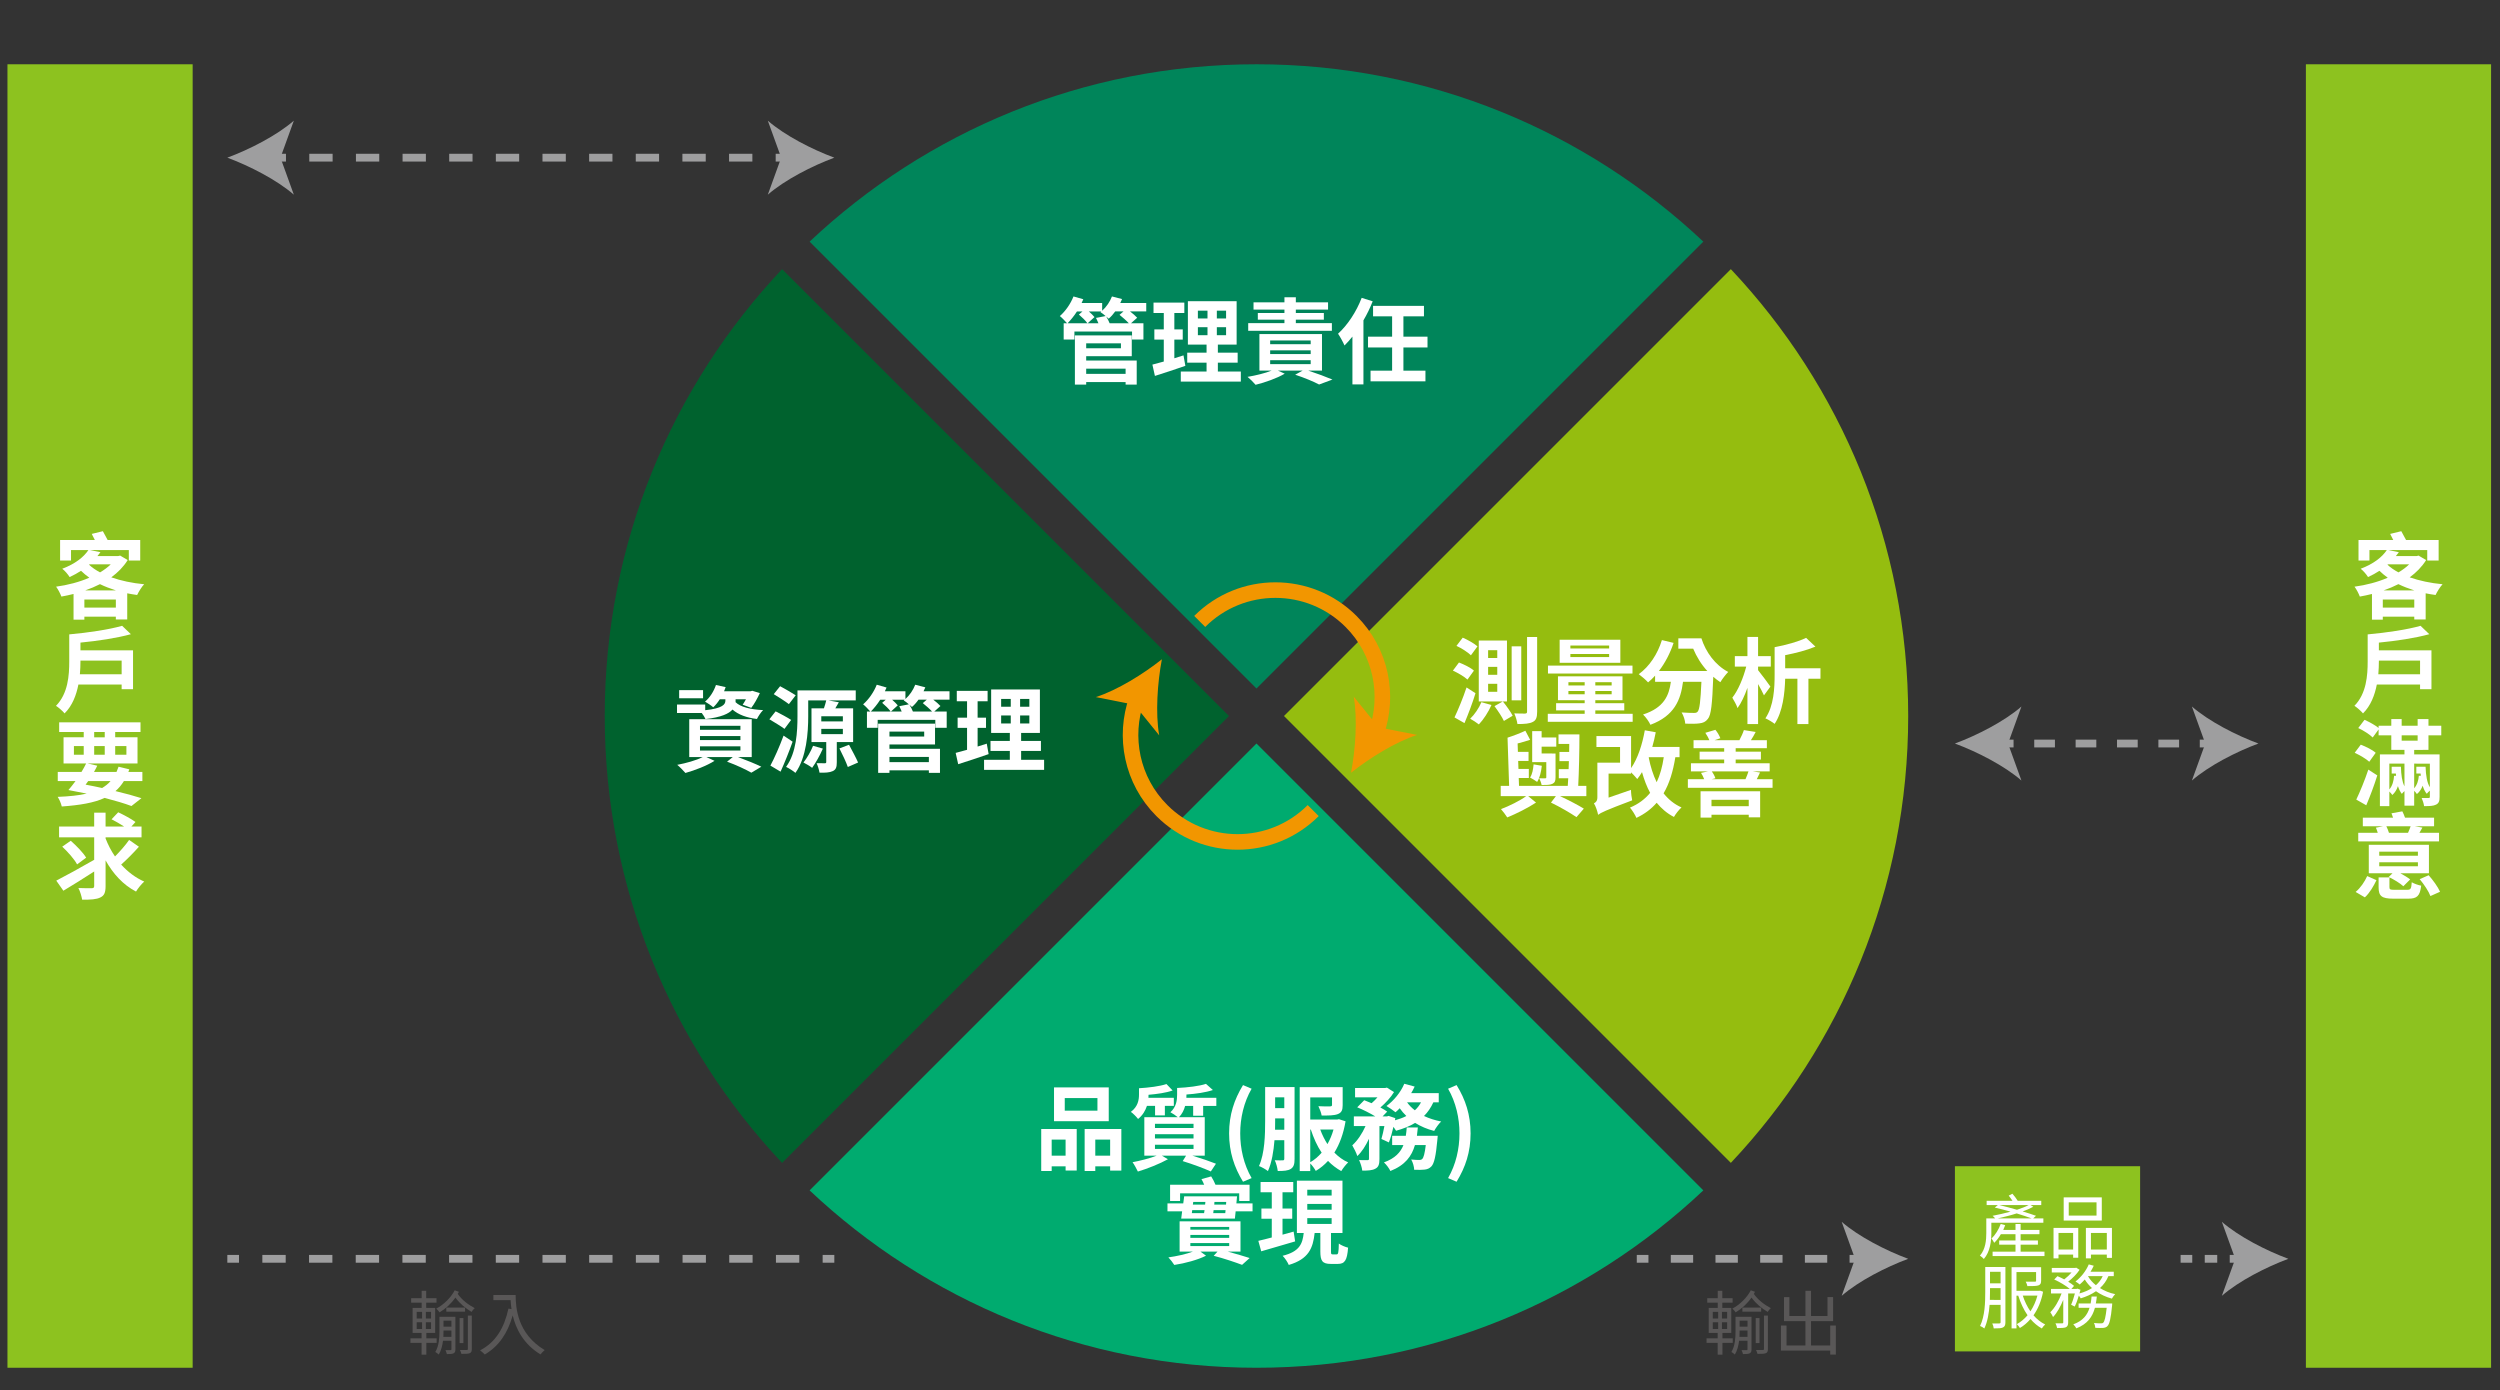 <?xml version="1.0" encoding="utf-8"?>
<!-- Generator: Adobe Illustrator 15.0.0, SVG Export Plug-In . SVG Version: 6.00 Build 0)  -->
<!DOCTYPE svg PUBLIC "-//W3C//DTD SVG 1.1//EN" "http://www.w3.org/Graphics/SVG/1.1/DTD/svg11.dtd">
<svg version="1.1" id="圖層_1" xmlns="http://www.w3.org/2000/svg" xmlns:xlink="http://www.w3.org/1999/xlink" x="0px" y="0px"
	 width="1004.5px" height="558.5px" viewBox="0 0 1004.5 558.5" enable-background="new 0 0 1004.5 558.5" xml:space="preserve">
<rect x="0" y="0" width="1004.5" height="558.5" fill="#333333" stroke="none"/>
<g>
	<g>
		<path fill="#00855A" d="M504.847,276.638L684.396,97.09c-46.881-44.178-110.047-71.264-179.547-71.264
			c-69.5,0-132.669,27.086-179.549,71.264L504.847,276.638z"/>
		<path fill="#95BD0F" d="M695.451,108.145L515.903,287.692l179.548,179.55c44.178-46.882,71.264-110.049,71.264-179.55
			C766.715,218.192,739.629,155.025,695.451,108.145z"/>
		<path fill="#00622E" d="M493.792,287.693L314.244,108.146c-44.179,46.88-71.263,110.046-71.263,179.547
			c0,69.5,27.084,132.669,71.263,179.549L493.792,287.693z"/>
		<path fill="#00AB6F" d="M504.847,298.749L325.299,478.297c46.881,44.18,110.047,71.266,179.548,71.266
			s132.668-27.086,179.547-71.266L504.847,298.749z"/>
		<g>
			<g>
				<path fill="#595757" d="M171.307,539.568v4.729h-1.913v-4.729h-4.474v-1.83h4.474v-2.166h-3.602v-10.047h3.63v-2.107h-4.221
					v-1.803h4.221v-2.98h1.829v2.98h4.136v1.803h-4.136v2.109h3.601v10.047h-3.546v2.166h4.137v1.83h-4.137V539.568z
					 M167.425,529.777h2.166v-2.674h-2.166V529.777z M167.425,533.998h2.166v-2.701h-2.166V533.998z M173.193,527.103h-2.083v2.674
					h2.083V527.103z M173.193,531.297h-2.083v2.701h2.083V531.297z M182.984,542.156c0,0.844-0.169,1.322-0.732,1.604
					c-0.563,0.281-1.407,0.311-2.701,0.311c-0.084-0.451-0.338-1.125-0.563-1.578c0.957,0.029,1.801,0,2.054,0
					c0.253,0,0.338-0.082,0.338-0.336v-3.463h-3.377c-0.253,1.941-0.731,3.969-1.717,5.572c-0.31-0.311-0.984-0.871-1.379-1.041
					c1.492-2.447,1.66-5.713,1.66-8.217v-5.908h6.416L182.984,542.156L182.984,542.156z M184.392,519.056
					c-0.141,0.279-0.31,0.563-0.479,0.844c1.857,2.559,4.165,4.277,6.837,5.711c-0.479,0.395-0.985,0.986-1.267,1.52
					c-2.532-1.52-4.671-3.291-6.5-5.768c-1.688,2.42-3.939,4.502-6.359,5.938c-0.31-0.479-0.873-1.098-1.351-1.492
					c3.01-1.576,5.881-4.389,7.428-7.371L184.392,519.056z M181.381,537.148v-2.533h-3.18v0.396c0,0.645-0.028,1.406-0.056,2.137
					H181.381z M178.201,530.648v2.42h3.18v-2.42H178.201z M186.868,527.017h-7.541v-1.631h7.541V527.017z M186.192,539.652h-1.519
					v-10.047h1.519V539.652z M187.994,528.621h1.576v13.396c0,0.928-0.169,1.406-0.816,1.688c-0.676,0.279-1.717,0.279-3.376,0.279
					c-0.084-0.449-0.337-1.098-0.563-1.545c1.294,0.027,2.392,0.027,2.729,0c0.338-0.027,0.45-0.115,0.45-0.451L187.994,528.621
					L187.994,528.621z"/>
				<path fill="#595757" d="M207.187,520.322c0,4.98,0.647,15.588,11.677,22.145c-0.479,0.338-1.323,1.238-1.688,1.742
					c-6.922-4.191-9.904-10.354-11.17-15.672c-2.083,7.287-5.627,12.408-11.227,15.701c-0.394-0.422-1.323-1.295-1.885-1.66
					c6.218-3.236,9.679-8.891,11.395-16.77l1.237,0.195c-0.197-1.293-0.31-2.531-0.365-3.6h-6.922v-2.082H207.187L207.187,520.322z"
					/>
			</g>
		</g>
		<g>
			<g>
				<path fill="#595757" d="M692.078,539.568v4.729h-1.914v-4.729h-4.473v-1.83h4.473v-2.166h-3.6v-10.047h3.631v-2.107h-4.221
					v-1.803h4.221v-2.98h1.83v2.98h4.135v1.803h-4.135v2.109h3.6v10.047h-3.545v2.166h4.137v1.83h-4.139V539.568z M688.195,529.777
					h2.166v-2.674h-2.166V529.777z M688.195,533.998h2.166v-2.701h-2.166V533.998z M693.963,527.103h-2.082v2.674h2.082V527.103z
					 M693.963,531.297h-2.082v2.701h2.082V531.297z M703.756,542.156c0,0.844-0.17,1.322-0.734,1.604
					c-0.563,0.283-1.406,0.311-2.701,0.311c-0.082-0.451-0.338-1.125-0.563-1.578c0.957,0.029,1.801,0,2.055,0
					s0.338-0.082,0.338-0.336v-3.463h-3.375c-0.254,1.941-0.734,3.969-1.717,5.572c-0.309-0.311-0.986-0.871-1.379-1.041
					c1.49-2.447,1.66-5.713,1.66-8.217v-5.908h6.416V542.156L703.756,542.156z M705.162,519.056
					c-0.141,0.279-0.311,0.563-0.479,0.844c1.857,2.559,4.164,4.277,6.838,5.711c-0.479,0.395-0.986,0.986-1.266,1.52
					c-2.533-1.52-4.672-3.291-6.5-5.768c-1.688,2.42-3.938,4.502-6.359,5.938c-0.309-0.479-0.871-1.098-1.352-1.492
					c3.012-1.576,5.881-4.389,7.428-7.371L705.162,519.056z M702.15,537.148v-2.533h-3.178v0.396c0,0.645-0.027,1.406-0.055,2.137
					H702.15z M698.973,530.648v2.42h3.178v-2.42H698.973z M707.639,527.017h-7.541v-1.631h7.541V527.017z M706.963,539.652h-1.518
					v-10.047h1.518V539.652z M708.764,528.621h1.576v13.396c0,0.928-0.168,1.406-0.814,1.688c-0.676,0.279-1.717,0.279-3.377,0.279
					c-0.084-0.449-0.338-1.098-0.563-1.545c1.293,0.027,2.391,0.027,2.729,0s0.449-0.115,0.449-0.451V528.621L708.764,528.621z"/>
				<path fill="#595757" d="M737.635,532.59v11.678h-2.25v-1.604h-19.809v-10.076h2.252v8.02h7.598v-9.789h-8.611v-9.625h2.166v7.57
					h6.443v-10.129h2.25v10.129h6.611v-7.598h2.252v9.652h-8.863v9.789h7.709v-8.02h2.252V532.59z"/>
			</g>
		</g>
		<g>
			<g>
				<path fill="#FFFFFF" d="M589.63,273.058c-1.238-1.163-3.791-2.664-5.854-3.603l2.439-3.264c2.064,0.787,4.729,2.102,6.004,3.264
					L589.63,273.058z M592.858,278.537c-1.238,4.018-2.889,8.33-4.428,12.008l-4.016-2.288c1.388-2.891,3.376-7.655,4.84-12.046
					L592.858,278.537z M591.019,263.302c-1.199-1.198-3.752-2.851-5.814-3.789l2.514-3.303c2.026,0.863,4.654,2.362,5.93,3.49
					L591.019,263.302z M599.275,283.265c-1.238,2.852-3.265,5.929-5.066,7.805c-0.825-0.675-2.514-1.764-3.489-2.288
					c1.764-1.689,3.489-4.203,4.505-6.643L599.275,283.265z M605.503,281.841h-11.332v-24.467h11.332V281.841z M601.601,261.238
					h-3.677v3.152h3.677V261.238z M601.601,267.955h-3.677v3.189h3.677V267.955z M601.601,274.748h-3.677v3.227h3.677V274.748z
					 M603.853,281.841c1.388,1.727,3.151,4.165,3.939,5.741l-3.527,2.101c-0.713-1.577-2.401-4.089-3.789-5.967L603.853,281.841z
					 M611.245,281.389h-3.863v-21.688h3.863V281.389z M617.625,255.949v29.98c0,2.289-0.411,3.489-1.727,4.128
					c-1.313,0.713-3.265,0.862-6.191,0.862c-0.148-1.162-0.713-3.04-1.276-4.278c1.915,0.075,3.716,0.075,4.315,0.075
					c0.638-0.037,0.827-0.226,0.827-0.788v-29.98L617.625,255.949L617.625,255.949z"/>
				<path fill="#FFFFFF" d="M656.008,286.794v3.228h-34.109v-3.228h14.822v-1.352h-11.483v-2.888h11.483v-1.201H625.99v-9.606
					h25.928v9.606h-10.92v1.201h11.633v2.888h-11.633v1.352H656.008z M655.934,270.619h-33.958v-3.188h33.958V270.619z
					 M651.055,266.305h-24.39v-9.268h24.39V266.305z M630.192,275.424h6.53v-1.314h-6.53V275.424z M636.721,278.95v-1.313h-6.531
					v1.313H636.721z M646.553,259.363H630.98v1.199h15.573V259.363z M646.553,262.776H630.98v1.238h15.573V262.776z
					 M647.564,274.109H641v1.314h6.564V274.109z M647.564,277.637H641v1.313h6.564V277.637z"/>
				<path fill="#FFFFFF" d="M683.623,256.473c1.727,5.479,5.553,10.807,10.768,13.509c-0.898,0.937-2.438,2.851-3.15,4.127
					c-0.975-0.637-1.951-1.389-2.852-2.178c-0.412,11.07-0.863,15.387-2.176,16.924c-0.938,1.238-1.951,1.614-3.414,1.802
					c-1.277,0.188-3.453,0.188-5.668,0.114c-0.074-1.353-0.674-3.228-1.463-4.504c2.066,0.148,4.018,0.187,4.953,0.187
					c0.676,0,1.127-0.074,1.502-0.525c0.752-0.825,1.162-4.165,1.502-11.97h-7.393c-0.938,7.205-3.377,13.621-13.096,17.261
					c-0.564-1.276-1.877-3.114-2.965-4.127c8.48-2.739,10.432-7.692,11.182-13.134h-6.34v-2.477c-0.9,1.014-1.84,1.875-2.814,2.702
					c-0.789-0.9-2.703-2.554-3.754-3.304c4.24-3.04,7.58-8.066,9.305-13.696l4.691,1.124c-1.387,4.203-3.453,8.105-5.893,11.295
					h19.439c-2.439-2.664-4.354-5.815-5.666-8.968h-5.967v-4.165L683.623,256.473L683.623,256.473z"/>
				<path fill="#FFFFFF" d="M708.762,279.4c-0.525-1.163-1.424-2.889-2.363-4.542v16.062h-4.279v-14.56
					c-1.123,3.189-2.477,6.117-3.977,8.143c-0.412-1.276-1.426-3.04-2.102-4.163c2.361-2.965,4.465-8.068,5.59-12.497h-4.576v-4.202
					h5.064v-7.731h4.277v7.731h5.104v4.202h-5.104v1.427c1.389,1.688,4.279,5.628,4.955,6.603L708.762,279.4z M731.463,272.721
					h-4.838v18.199h-4.428v-18.199h-4.916c-0.15,5.704-0.938,13.245-4.24,18.125c-0.826-0.676-2.664-1.801-3.715-2.214
					c3.414-4.991,3.715-12.231,3.715-17.523v-11.07c4.615-0.862,9.607-2.252,12.646-3.752l3.752,3.528
					c-3.527,1.463-7.955,2.626-12.158,3.414v5.293h14.184L731.463,272.721L731.463,272.721z"/>
				<path fill="#FFFFFF" d="M637.398,319.886h-10.582c3.529,1.649,7.28,3.601,9.569,5.027l-2.965,3.416
					c-2.4-1.651-6.529-4.053-10.243-5.854l1.988-2.59h-11.145l3.15,2.59c-3.228,2.139-7.88,4.465-11.556,5.967
					c-0.603-0.938-1.688-2.4-2.516-3.34c3.304-1.238,7.617-3.377,10.132-5.215h-10.244v-4.129h3.379l-0.639-19.361
					c2.364-0.751,5.254-1.877,7.167-2.779l1.914,3.64c-1.577,0.563-3.34,1.014-5.029,1.465l0.114,3.377h4.277v3.638h-4.165
					l0.113,3.229h4.166v3.639h-4.055l0.114,3.151h19.588c0.075-0.976,0.113-1.951,0.187-3.039h-3.789v-3.677h3.94
					c0.037-1.051,0.075-2.139,0.112-3.228h-3.79v-3.677h3.901c0-1.09,0-2.14,0.039-3.228h-4.316v-3.827h8.406
					c0,6.68-0.186,15.047-0.488,20.675h3.266v4.129L637.398,319.886L637.398,319.886z M619.5,307.69
					c-0.263,2.477-0.863,4.916-1.877,6.493c-0.601-0.487-2.063-1.352-2.85-1.765c0.936-1.387,1.237-3.303,1.424-5.292L619.5,307.69z
					 M621.3,306.227h-5.667v-12.459h3.79v2.553h5.892v3.677h-5.892v2.739h4.166v0.037h1.426v9.531c0,1.539-0.301,2.178-1.313,2.664
					c-0.976,0.45-2.439,0.45-4.279,0.45c-0.149-0.863-0.601-1.951-0.976-2.738c0.976,0.074,2.064,0.074,2.401,0.037
					c0.34,0,0.45-0.077,0.45-0.413L621.3,306.227L621.3,306.227z"/>
				<path fill="#FFFFFF" d="M673.154,304.238c-0.936,5.78-2.4,10.582-4.727,14.521c1.914,2.402,4.277,4.391,7.205,5.667
					c-1.014,0.9-2.402,2.664-3.039,3.827c-2.777-1.426-5.029-3.377-6.943-5.703c-2.139,2.476-4.805,4.502-8.143,6.077
					c-0.412-1.051-1.725-3.152-2.59-4.128c3.414-1.425,6.041-3.413,8.105-5.929c-1.352-2.477-2.402-5.291-3.266-8.329
					c-0.6,1.014-1.236,1.951-1.912,2.776c-0.488-0.602-1.576-1.802-2.479-2.701v0.525h-9.043v9.644l9.008-3.114
					c0,1.352,0.262,3.229,0.486,4.204c-10.844,4.089-12.57,4.953-13.697,5.814c-0.225-1.238-0.975-3.527-1.686-4.614
					c0.75-0.339,1.387-0.975,1.387-2.401v-13.923h9.117v-6.302h-9.492v-4.392h13.92v12.871c2.664-3.79,4.504-9.456,5.518-15.197
					l4.391,0.79c-0.375,1.988-0.826,3.978-1.387,5.891h10.955v4.127L673.154,304.238L673.154,304.238z M662.461,304.427
					c0.713,3.602,1.764,6.941,3.189,9.868c1.352-2.851,2.289-6.192,2.852-10.057h-5.967L662.461,304.427z"/>
				<path fill="#FFFFFF" d="M712.215,313.094v3.453h-34.033v-3.453h6.566c-0.301-0.825-0.787-1.801-1.277-2.551l2.852-0.602h-6.904
					v-3.266h13.359v-1.501h-9.869v-3.151h9.869v-1.388h-12.307v-3.228h6.34c-0.375-0.976-1.014-2.064-1.613-2.964l4.053-1.2
					c0.828,0.976,1.613,2.362,1.99,3.375l-2.291,0.789h9.945c0.676-1.276,1.426-2.851,1.803-4.054l4.729,0.751
					c-0.602,1.238-1.275,2.327-1.914,3.303h6.416v3.228h-12.533v1.388h10.133v3.151h-10.133v1.501h13.66v3.266h-6.904l3.039,0.45
					c-0.486,1.012-0.898,1.913-1.313,2.7L712.215,313.094L712.215,313.094z M683.283,317.935h23.941v10.469h-4.576v-1.05h-14.973
					v1.163h-4.391L683.283,317.935L683.283,317.935z M687.674,321.351v2.588h14.973v-2.588H687.674z M687.787,309.942
					c0.639,0.863,1.201,1.951,1.463,2.778l-1.537,0.374h13.621c0.449-1.051,0.938-2.214,1.201-3.151L687.787,309.942
					L687.787,309.942z"/>
			</g>
		</g>
		<g>
			<g>
				<path fill="#FFFFFF" d="M418.361,453.621h14.26v16.697h-4.466v-1.688h-5.591v1.875h-4.203L418.361,453.621L418.361,453.621z
					 M422.564,457.898v6.453h5.591v-6.453H422.564z M445.492,450.506h-21.989v-13.584h21.989V450.506z M440.952,441.2h-13.133v5.065
					h13.133V441.2z M450.558,453.621v16.736h-4.503v-1.727h-5.968v1.875h-4.278v-16.885H450.558z M446.055,464.351v-6.453h-5.968
					v6.453H446.055z"/>
				<path fill="#FFFFFF" d="M460.836,444.35c-0.636,1.915-1.687,3.753-3.565,5.255c-0.563-0.789-2.101-2.326-2.889-2.852
					c2.852-2.138,3.267-4.805,3.267-6.979v-2.517c3.901-0.224,8.405-0.787,11.031-1.687l2.476,2.589
					c-2.625,0.938-6.229,1.427-9.681,1.727c0,0.375,0,0.788-0.037,1.2h10.206v3.265h-3.601v3.827h-3.94v-3.827L460.836,444.35
					L460.836,444.35z M479.411,448.291v-3.94h-3.227c-0.451,1.652-1.201,3.228-2.477,4.542h10.357v15.459h-4.954
					c3.528,1.053,7.091,2.291,9.456,3.229l-2.064,3.113c-2.664-1.199-7.129-2.889-11.294-4.164l1.351-2.178h-9.719l2.439,1.428
					c-3.227,1.801-8.293,3.826-12.083,4.953c-0.375-0.789-1.463-2.852-2.139-3.754c3.114-0.602,6.904-1.539,9.681-2.627h-4.953
					v-15.459h13.435c-0.788-0.674-2.213-1.613-2.964-1.988c2.4-2.138,2.702-4.878,2.702-7.019v-2.739
					c4.203-0.188,8.968-0.75,11.595-1.65l2.776,2.477c-2.852,0.976-6.867,1.538-10.619,1.801v0.188c0,0.374,0,0.749-0.038,1.125
					h12.045v3.264h-5.292v3.94H479.411L479.411,448.291z M479.561,451.556h-15.497v1.688h15.497V451.556z M479.561,455.722h-15.497
					v1.725h15.497V455.722z M479.561,459.963h-15.497v1.688h15.497V459.963z"/>
				<path fill="#FFFFFF" d="M493.854,455.385c0-7.467,2.065-13.622,5.591-19.4l3.453,1.463c-3.152,5.479-4.578,11.82-4.578,17.938
					c0,6.191,1.426,12.496,4.578,17.975l-3.453,1.463C495.918,469.006,493.854,462.926,493.854,455.385z"/>
				<path fill="#FFFFFF" d="M520.158,465.629c0,2.064-0.3,3.266-1.539,4.053c-1.162,0.713-2.777,0.826-5.218,0.826
					c-0.112-1.162-0.636-3.189-1.199-4.314c1.352,0.074,2.74,0.037,3.188,0.037c0.451,0,0.639-0.15,0.639-0.676v-7.43h-3.94
					c-0.338,4.391-1.089,9.006-2.627,12.42c-0.788-0.637-2.625-1.686-3.601-2.025c2.326-5.104,2.477-12.646,2.477-18.125v-13.623
					h11.82V465.629L520.158,465.629z M516.03,453.922v-4.541h-3.678v1.014c0,1.125,0,2.289-0.037,3.527H516.03z M512.352,440.899
					v4.353h3.678v-4.353H512.352z M540.646,450.543c-0.863,5.066-2.401,9.193-4.502,12.572c1.611,1.65,3.489,3.039,5.553,3.939
					c-0.901,0.826-2.14,2.4-2.776,3.49c-1.952-1.09-3.753-2.477-5.329-4.09c-1.426,1.576-3.077,2.928-4.916,4.016
					c-0.449-0.863-1.387-2.178-2.214-3.002v3.076h-4.24v-33.733h17.262v7.243c0,1.951-0.412,3.002-1.989,3.602
					c-1.463,0.564-3.602,0.564-6.454,0.564c-0.188-1.164-0.788-2.665-1.313-3.754c1.874,0.113,4.088,0.113,4.689,0.075
					c0.601-0.037,0.788-0.149,0.788-0.601v-3.003h-8.744v8.894h10.844l0.676-0.148L540.646,450.543z M526.461,466.98
					c1.688-0.939,3.19-2.252,4.578-3.828c-1.84-2.738-3.228-5.891-4.353-9.305h-0.226V466.98z M530.476,453.847
					c0.751,2.064,1.727,4.053,2.889,5.852c1.013-1.764,1.84-3.752,2.439-5.852H530.476z"/>
				<path fill="#FFFFFF" d="M575.916,442.925c-0.976,2.14-2.214,3.94-3.752,5.481c2.063,0.977,4.389,1.725,6.903,2.215
					c-0.976,0.898-2.214,2.662-2.815,3.789c-2.85-0.713-5.403-1.84-7.654-3.227c-2.214,1.35-4.805,2.361-7.654,3.15
					c-0.227-0.412-0.602-0.975-1.052-1.576c-0.525,2.328-1.163,4.576-1.84,6.268l-3.002-1.389c0.412-1.389,0.863-3.264,1.201-5.178
					h-1.989v13.209c0,2.025-0.301,3.227-1.613,3.9c-1.276,0.713-2.965,0.789-5.291,0.789c-0.114-1.238-0.713-3.041-1.275-4.24
					c1.386,0.037,2.887,0.037,3.375,0.037c0.45-0.037,0.602-0.113,0.602-0.564v-8.027c-1.314,2.777-2.889,5.289-4.689,6.941
					c-0.376-1.275-1.353-3.113-2.028-4.316c2.064-1.838,4.017-4.764,5.328-7.729h-4.691v-3.902h8.595
					c-2.102-1.275-4.917-2.702-7.244-3.64l2.815-2.852c0.9,0.337,1.951,0.751,2.964,1.201c0.826-0.714,1.652-1.538,2.364-2.364
					h-9.006v-3.753h12.12l0.676-0.149l2.851,1.803c-1.277,2.101-3.376,4.391-5.479,6.191c1.09,0.563,2.027,1.124,2.74,1.65
					l-1.84,1.912h1.802l0.602-0.186l2.702,0.9l-0.15,0.863c1.65-0.451,3.228-1.014,4.578-1.727
					c-0.977-0.938-1.877-1.989-2.665-3.114c-0.563,0.601-1.125,1.125-1.688,1.614c-0.863-0.714-2.59-1.915-3.64-2.517
					c2.927-2.101,5.704-5.479,7.167-8.932l4.166,1.127c-0.413,0.898-0.862,1.763-1.389,2.624h11.07v3.716h-2.174v-0.002H575.916z
					 M577.679,456.359c0,0-0.077,1.164-0.15,1.689c-0.6,6.492-1.275,9.381-2.361,10.582c-0.828,0.863-1.614,1.162-2.741,1.314
					c-0.937,0.111-2.477,0.148-4.201,0.074c-0.04-1.238-0.526-2.965-1.201-4.127c1.351,0.148,2.626,0.188,3.228,0.188
					c0.524,0,0.825-0.076,1.2-0.412c0.526-0.488,1.013-2.102,1.425-5.592h-4.352c-1.275,4.465-3.939,8.105-9.869,10.432
					c-0.487-1.051-1.65-2.623-2.59-3.451c4.505-1.65,6.68-4.053,7.842-6.98h-4.539v-3.715h5.479c0.188-1.09,0.3-2.176,0.374-3.338
					h4.466c-0.112,1.125-0.225,2.25-0.374,3.338L577.679,456.359L577.679,456.359z M565.372,442.925
					c0.825,1.163,1.876,2.252,3.114,3.19c1.014-0.898,1.839-1.988,2.477-3.19H565.372z"/>
				<path fill="#FFFFFF" d="M581.841,473.359c3.15-5.479,4.576-11.783,4.576-17.975c0-6.117-1.426-12.46-4.576-17.938l3.413-1.463
					c3.566,5.78,5.629,11.934,5.629,19.4c0,7.541-2.063,13.621-5.629,19.438L581.841,473.359z"/>
				<path fill="#FFFFFF" d="M503.274,483.525v3.189h-6.791l-0.3,2.926h-21.577l0.375-2.926h-5.892v-3.189h6.342l0.374-2.852h21.239
					l-0.263,2.852H503.274z M493.293,502.886c3.302,0.9,6.604,1.877,8.818,2.59l-3.042,2.74c-2.702-1.014-7.091-2.516-11.407-3.641
					l1.538-1.689h-6.866l2.251,1.652c-3.152,1.613-8.405,3.078-12.758,3.715c-0.525-0.863-1.577-2.213-2.364-3.039
					c3.303-0.451,7.167-1.314,9.869-2.328h-5.365v-12.158h24.466v12.158H493.293L493.293,502.886z M474.155,482.549h-4.015v-6.529
					h13.697c-0.302-0.789-0.713-1.576-1.09-2.252l3.903-1.088c0.637,1.014,1.313,2.252,1.726,3.338h13.695v6.531h-4.163v-3.078
					h-23.755L474.155,482.549L474.155,482.549z M478.283,494.07h15.61v-1.09h-15.61V494.07z M478.283,497.371h15.61v-1.162h-15.61
					V497.371z M478.283,500.674h15.61v-1.199h-15.61V500.674z M478.884,487.427h4.916l0.187-1.199h-4.953L478.884,487.427z
					 M479.447,482.924l-0.15,1.09h4.916l0.114-1.09H479.447z M492.318,487.427l0.112-1.199h-4.803l-0.15,1.199H492.318z
					 M492.693,482.924h-4.729l-0.075,1.09h4.729L492.693,482.924z"/>
				<path fill="#FFFFFF" d="M520.383,498.797c-4.729,1.387-9.757,2.852-13.623,3.979l-1.162-4.203
					c1.539-0.338,3.376-0.826,5.403-1.352v-7.541h-4.165v-4.092h4.165v-6.527h-4.504v-4.129h13.135v4.129h-4.316v6.527h3.902v4.092
					h-3.902v6.416c1.463-0.412,3.001-0.826,4.465-1.238L520.383,498.797z M537.043,504.013c0.638,0,0.827-0.602,0.901-4.354
					c0.862,0.676,2.588,1.389,3.715,1.652c-0.376,5.141-1.352,6.529-4.128,6.529h-2.814c-3.452,0-4.203-1.275-4.203-5.066v-7.354
					h-2.29c-0.675,6.115-2.399,10.471-10.395,12.834c-0.449-1.088-1.576-2.814-2.477-3.678c6.792-1.688,7.994-4.766,8.482-9.156
					h-2.741v-21.016h18.313v21.014h-4.615v7.355c0,1.088,0.074,1.238,0.713,1.238H537.043z M525.261,480.371h9.794v-2.326h-9.794
					V480.371z M525.261,486.076h9.794v-2.326h-9.794V486.076z M525.261,491.779h9.794v-2.326h-9.794V491.779z"/>
			</g>
		</g>
		<g>
			<path fill="#FFFFFF" d="M295.55,282.136c2.026,1.989,6.004,2.928,11.07,3.19c-0.901,0.863-1.952,2.477-2.477,3.565
				c-4.203-0.526-7.469-1.727-9.832-3.791c-1.426,1.65-4.542,3.113-10.845,3.827c-0.3-0.713-0.9-1.649-1.5-2.438h-9.945v-3.414
				h11.333v2.289c7.167-0.75,8.105-2.438,8.105-3.828v-0.562h-2.252c-0.788,1.238-1.689,2.363-2.627,3.226
				c-0.713-0.675-2.363-1.763-3.302-2.288c1.989-1.65,3.527-4.129,4.391-6.68l3.902,0.862c-0.188,0.565-0.413,1.127-0.638,1.652
				h10.658l0.675-0.188l3.04,0.938c-0.976,2.063-2.251,4.429-3.452,5.93l-3.453-1.276c0.413-0.602,0.9-1.388,1.315-2.176h-4.165
				v0.75V282.136L295.55,282.136z M296.563,304.2c3.452,1.276,7.129,2.777,9.344,3.866l-4.017,2.401
				c-2.137-1.238-6.041-3.078-9.755-4.428l2.289-1.841h-10.582l3.264,1.503c-3.077,1.951-7.918,3.827-11.707,4.878
				c-0.75-0.863-2.327-2.515-3.303-3.266c3.601-0.675,7.618-1.802,10.243-3.115h-5.404v-15.233h25.104v15.233L296.563,304.2
				L296.563,304.2z M282.491,280.56h-9.606v-3.265h9.606V280.56z M281.253,293.245h16.248v-1.613h-16.248V293.245z M281.253,297.371
				h16.248v-1.612h-16.248V297.371z M281.253,301.576h16.248v-1.688h-16.248V301.576z"/>
			<path fill="#FFFFFF" d="M315.209,292.869c-1.35-1.051-4.165-2.702-6.077-3.864l2.514-3.189c1.875,0.938,4.766,2.477,6.229,3.452
				L315.209,292.869z M318.474,298.01c-1.426,4.015-3.152,8.33-4.841,12.046l-4.09-2.44c1.577-2.927,3.677-7.654,5.292-12.046
				L318.474,298.01z M316.974,282.926c-1.315-1.052-4.128-2.815-6.08-4.016l2.552-3.188c1.914,1.05,4.805,2.664,6.268,3.64
				L316.974,282.926z M336.223,298.16v8.105c0,1.913-0.302,2.966-1.614,3.565c-1.275,0.6-3.04,0.677-5.328,0.638
				c-0.187-1.163-0.674-2.74-1.162-3.827c1.313,0.038,2.814,0.038,3.265,0.038c0.45,0,0.6-0.113,0.6-0.526v-7.993h-5.929v-13.545
				h4.992c0.374-1.09,0.712-2.214,0.937-3.19h-7.242v6.342c0,6.642-0.676,16.548-5.142,22.777c-0.788-0.713-2.664-1.913-3.752-2.401
				c4.203-5.779,4.577-14.297,4.577-20.375v-10.356h23.415v4.014h-10.957l4.165,0.752c-0.488,0.825-0.976,1.65-1.426,2.439h7.167
				v13.545L336.223,298.16L336.223,298.16z M330.631,300.786c-1.163,2.701-2.927,5.815-4.316,7.731
				c-0.825-0.676-2.514-1.651-3.489-2.139c1.426-1.802,2.927-4.391,3.865-6.718L330.631,300.786z M329.994,289.867h8.668v-2.064
				h-8.668V289.867L329.994,289.867z M329.994,294.97h8.668v-2.102h-8.668V294.97L329.994,294.97z M341.139,299.248
				c1.201,2.252,2.852,5.293,3.64,7.13l-4.127,1.801c-0.674-1.951-2.175-5.102-3.376-7.467L341.139,299.248z"/>
			<path fill="#FFFFFF" d="M381.512,281.125h-6.529c1.124,0.862,2.251,1.838,2.888,2.552l-2.477,2.214h4.99v6.529h-4.576v-3.188
				h-23.152v3.188h-4.316v-6.529h1.352c-0.676-0.788-2.064-2.251-2.89-2.889c2.252-1.951,4.316-4.917,5.48-7.882l3.939,1.127
				c-0.187,0.487-0.412,1.013-0.674,1.501h8.255v3.114c1.688-1.501,3.114-3.603,3.94-5.743l4.054,1.054
				c-0.225,0.524-0.45,1.05-0.713,1.575h10.432v3.377H381.512z M357.872,285.889c-0.713-1.013-2.214-2.477-3.415-3.489l1.426-1.239
				h-2.214c-1.163,1.84-2.514,3.453-3.752,4.729H357.872z M357.384,300.863h20.3v9.681h-4.465v-1.012h-15.835v1.012h-4.541v-19.776
				h22.851v8.368h-18.311V300.863z M357.384,293.959v1.988h13.959v-1.988H357.384z M357.384,304.126v2.102h15.835v-2.102H357.384z
				 M365.188,283c-0.675-0.6-1.5-1.238-2.065-1.577l0.339-0.263h-4.991c0.863,0.751,1.726,1.612,2.251,2.252l-2.739,2.477h4.315
				c-0.3-0.713-0.637-1.501-0.976-2.139L365.188,283z M374.495,285.889c-0.938-1.051-2.516-2.401-3.717-3.378l1.614-1.386h-3.339
				c-0.788,1.124-1.726,2.175-2.625,2.927c-0.263-0.264-0.637-0.564-1.013-0.863c0.525,0.788,1.051,1.838,1.387,2.701
				L374.495,285.889L374.495,285.889z"/>
			<path fill="#FFFFFF" d="M397.231,303c-4.127,1.463-8.63,2.889-12.233,4.054l-1.013-4.542c1.313-0.337,2.85-0.75,4.576-1.238
				v-8.816h-3.79v-4.091h3.79v-6.603h-4.126v-4.165h12.383v4.165h-4.015v6.603h3.375v4.091h-3.375v7.505
				c1.238-0.375,2.476-0.749,3.677-1.163L397.231,303z M419.521,305.29v4.054h-24.128v-4.054h10.356v-3.566h-7.768v-4.015h7.768
				v-3.227h-7.505v-17.449h19.588v17.449h-7.541v3.227h7.955v4.015h-7.955v3.566H419.521L419.521,305.29z M402.259,283.975h3.865
				v-3.152h-3.865V283.975z M402.259,290.691h3.865v-3.226h-3.865V290.691z M413.592,280.823h-3.714v3.152h3.714V280.823z
				 M413.592,287.466h-3.714v3.226h3.714V287.466z"/>
		</g>
		<g>
			<path fill="#FFFFFF" d="M460.559,125.115h-6.531c1.126,0.862,2.253,1.839,2.889,2.552l-2.476,2.214h4.99v6.529h-4.577v-3.189
				h-23.152v3.189h-4.316v-6.529h1.352c-0.676-0.788-2.065-2.251-2.89-2.89c2.252-1.951,4.316-4.915,5.479-7.88l3.94,1.125
				c-0.186,0.488-0.411,1.013-0.674,1.501h8.255v3.115c1.689-1.502,3.115-3.603,3.941-5.743l4.053,1.053
				c-0.225,0.525-0.45,1.051-0.712,1.576h10.432v3.377H460.559L460.559,125.115z M436.919,129.881
				c-0.713-1.013-2.214-2.477-3.416-3.489l1.426-1.239h-2.214c-1.164,1.839-2.514,3.453-3.753,4.729H436.919z M436.431,144.853h20.3
				v9.682h-4.466v-1.013h-15.834v1.013h-4.541v-19.776h22.851v8.368H436.43L436.431,144.853L436.431,144.853z M436.431,137.949
				v1.989h13.959v-1.989H436.431z M436.431,148.118v2.101h15.834v-2.101H436.431z M444.236,126.991
				c-0.676-0.6-1.501-1.238-2.065-1.576l0.339-0.263h-4.992c0.863,0.751,1.727,1.612,2.252,2.252l-2.739,2.477h4.315
				c-0.3-0.713-0.638-1.501-0.976-2.139L444.236,126.991z M453.543,129.881c-0.938-1.05-2.516-2.402-3.717-3.377l1.614-1.387h-3.339
				c-0.789,1.125-1.727,2.175-2.626,2.925c-0.262-0.263-0.637-0.563-1.013-0.863c0.525,0.788,1.05,1.839,1.387,2.702H453.543z"/>
			<path fill="#FFFFFF" d="M476.278,146.992c-4.127,1.463-8.63,2.89-12.233,4.054l-1.013-4.542c1.314-0.337,2.851-0.75,4.577-1.238
				v-8.817h-3.79v-4.09h3.79v-6.604h-4.126v-4.165h12.383v4.165h-4.015v6.604h3.375v4.09h-3.375v7.505
				c1.238-0.375,2.476-0.75,3.675-1.163L476.278,146.992z M498.568,149.281v4.053H474.44v-4.053h10.357v-3.566h-7.768v-4.016h7.768
				v-3.227h-7.505v-17.448h19.588v17.449h-7.541v3.227h7.955v4.016h-7.955v3.566L498.568,149.281L498.568,149.281z M481.307,127.967
				h3.865v-3.152h-3.865V127.967z M481.307,134.683h3.865v-3.227h-3.865V134.683z M492.639,124.815h-3.715v3.152h3.715V124.815z
				 M492.639,131.457h-3.715v3.227h3.715V131.457z"/>
			<path fill="#FFFFFF" d="M525.658,148.906c3.527,1.163,7.353,2.59,9.719,3.602l-5.366,1.989c-2.101-1.126-5.854-2.702-9.605-3.94
				l3.002-1.651h-9.944l2.739,1.238c-3.113,1.841-7.881,3.528-11.708,4.466c-0.713-0.863-2.289-2.439-3.227-3.189
				c3.375-0.563,7.053-1.463,9.681-2.514h-4.915v-14.672h25.142v14.672H525.658z M535.151,132.921h-33.622v-3.077h14.56v-1.389
				h-10.696v-2.701h10.696v-1.352h-12.423v-2.927h12.423v-2.026h4.576v2.026h12.947v2.927h-12.947v1.352h11.258v2.701h-11.258v1.389
				h14.484L535.151,132.921L535.151,132.921z M510.348,138.286h16.285v-1.5h-16.285V138.286z M510.348,142.264h16.285v-1.501
				h-16.285V142.264z M510.348,146.317h16.285v-1.578h-16.285V146.317z"/>
			<path fill="#FFFFFF" d="M551.546,121.063c-1.014,2.59-2.252,5.179-3.715,7.655v25.743h-4.428v-19.212
				c-1.051,1.314-2.101,2.515-3.188,3.565c-0.45-1.124-1.803-3.601-2.59-4.728c3.79-3.416,7.393-8.856,9.495-14.41L551.546,121.063z
				 M563.891,139.599v9.343h8.854v4.278h-22.063v-4.278h8.668v-9.343h-9.682v-4.315h9.682v-8.18h-7.655v-4.203h20.451v4.203h-8.256
				v8.18h9.683v4.315H563.891z"/>
		</g>
		<rect x="3" y="25.826" fill="#8DC21F" width="74.409" height="523.736"/>
		<rect x="926.508" y="25.826" fill="#8DC21F" width="74.406" height="523.736"/>
		<g>
			<path fill="#FFFFFF" d="M51.313,225.031c-1.688,2.701-3.939,4.991-6.604,6.942c3.865,1.352,8.368,2.328,13.208,2.779
				c-0.976,1.013-2.214,3.039-2.815,4.315c-1.388-0.187-2.665-0.412-3.978-0.674v10.505h-4.577v-1.124H33.903v1.201H29.55v-10.321
				c-1.613,0.412-3.228,0.75-4.879,1.05c-0.412-1.125-1.351-2.964-2.138-3.977c4.653-0.638,9.305-1.84,13.358-3.602
				c-1.163-0.826-2.289-1.764-3.339-2.777c-1.351,0.899-2.889,1.726-4.578,2.515c-0.637-1.051-1.989-2.627-2.964-3.34
				c5.216-1.951,8.668-4.729,10.507-7.505h-6.979v4.203h-4.391v-8.258h13.959c-0.412-0.863-0.863-1.726-1.238-2.439l4.466-1.089
				c0.563,1.089,1.313,2.364,1.914,3.528h13.096v8.256h-4.578v-4.203h-15.61l4.203,0.863c-0.375,0.488-0.789,1.014-1.201,1.54h8.368
				l0.751-0.187L51.313,225.031z M46.548,244.131v-3.228H33.903v3.228H46.548z M46.586,237.226
				c-2.252-0.713-4.428-1.541-6.417-2.516c-1.839,0.938-3.865,1.803-5.929,2.516H46.586z M35.779,226.907
				c1.238,1.164,2.739,2.177,4.428,3.077c1.613-0.976,3.078-2.026,4.278-3.228h-8.519L35.779,226.907z"/>
			<path fill="#FFFFFF" d="M53.452,261.314v15.61h-4.578v-1.876H31.5c-0.826,4.241-2.438,8.52-5.553,11.596
				c-0.675-0.863-2.514-2.477-3.453-3.04c4.879-4.953,5.329-12.345,5.329-17.826v-10.881c7.579-0.675,16.136-1.952,21.239-3.452
				l3.527,3.377c-5.741,1.576-13.284,2.701-20.264,3.377v3.113L53.452,261.314L53.452,261.314z M48.875,270.92v-5.479H32.326v0.375
				c0,1.539-0.075,3.303-0.225,5.103L48.875,270.92L48.875,270.92z"/>
			<path fill="#FFFFFF" d="M49.775,313.844c-0.976,1.577-2.064,2.889-3.377,4.017c3.977,0.937,7.579,1.95,10.432,2.851l-4.015,3.151
				c-2.777-1.051-6.492-2.139-10.769-3.264c-4.278,1.989-9.945,2.926-17.224,3.451c-0.3-1.314-0.976-2.852-1.651-3.864
				c4.578-0.188,8.481-0.563,11.671-1.314c-2.401-0.486-4.84-0.976-7.355-1.426c0.9-1.05,1.876-2.25,2.852-3.602h-7.13v-3.678h9.531
				c0.712-1.162,1.352-2.327,1.876-3.412h-9.081v-10.507h8.105v-2.14h-9.868v-3.864h32.684v3.864h-10.17v2.14h8.969v10.507H35.142
				l3.939,0.899c-0.375,0.824-0.825,1.65-1.313,2.513h9.044c0.3-0.674,0.563-1.387,0.825-2.101l4.316,1.05
				c-0.113,0.376-0.263,0.713-0.375,1.051h5.629v3.678H49.775L49.775,313.844z M29.7,303.262h3.94v-3.49H29.7V303.262z
				 M35.44,313.844c-0.337,0.487-0.712,0.976-1.05,1.426c2.214,0.412,4.465,0.863,6.642,1.352c1.275-0.788,2.439-1.65,3.376-2.777
				H35.44z M37.843,296.247h4.241v-2.14h-4.241V296.247z M42.083,303.262v-3.49h-4.241v3.49H42.083z M46.285,299.772v3.49h4.504
				v-3.49H46.285z"/>
			<path fill="#FFFFFF" d="M55.817,340.22c-2.176,2.439-4.84,5.141-7.13,7.168c2.626,2.889,5.742,5.292,9.269,6.829
				c-1.088,0.938-2.552,2.739-3.303,4.016c-5.178-2.702-9.193-7.093-12.232-12.533v10.281c0,2.664-0.525,3.866-2.101,4.615
				c-1.54,0.788-3.978,0.938-7.317,0.899c-0.188-1.276-0.826-3.376-1.501-4.69c2.252,0.114,4.616,0.076,5.366,0.076
				c0.713,0,0.976-0.226,0.976-0.938v-5.78c-4.278,2.778-8.743,5.555-12.383,7.733l-2.852-4.056
				c3.602-1.838,9.681-5.179,15.234-8.368v-9.041H23.734v-4.316h14.109v-5.589h4.578v5.589h7.468
				c-1.539-1.012-3.452-2.101-5.065-2.927l2.664-2.813c2.215,1.014,5.329,2.702,6.942,3.902l-1.651,1.838h4.09v4.316H42.42v0.45
				c0.976,2.515,2.214,4.953,3.791,7.241c1.988-2.025,4.24-4.542,5.667-6.642L55.817,340.22z M30.976,347.314
				c-1.089-2.065-3.715-5.03-5.967-7.13l3.415-2.364c2.213,1.951,4.991,4.768,6.192,6.792L30.976,347.314z"/>
		</g>
		<g>
			<path fill="#FFFFFF" d="M974.82,225.031c-1.689,2.701-3.939,4.991-6.604,6.942c3.865,1.352,8.367,2.328,13.209,2.779
				c-0.977,1.013-2.215,3.039-2.816,4.315c-1.387-0.187-2.664-0.412-3.979-0.674v10.505h-4.576v-1.124h-12.646v1.201h-4.352v-10.321
				c-1.613,0.412-3.229,0.75-4.879,1.05c-0.41-1.125-1.35-2.964-2.137-3.977c4.65-0.638,9.305-1.84,13.357-3.602
				c-1.162-0.826-2.289-1.764-3.34-2.777c-1.35,0.899-2.887,1.726-4.576,2.515c-0.637-1.051-1.988-2.627-2.963-3.34
				c5.215-1.951,8.668-4.729,10.506-7.505h-6.98v4.203h-4.391v-8.258h13.959c-0.412-0.863-0.863-1.726-1.238-2.439l4.465-1.089
				c0.563,1.089,1.314,2.364,1.914,3.528h13.096v8.256h-4.578v-4.203h-15.609l4.203,0.863c-0.375,0.488-0.789,1.014-1.201,1.54
				h8.369l0.75-0.187L974.82,225.031z M970.055,244.131v-3.228h-12.646v3.228H970.055z M970.092,237.226
				c-2.252-0.713-4.428-1.541-6.416-2.516c-1.84,0.938-3.865,1.803-5.93,2.516H970.092z M959.285,226.907
				c1.238,1.164,2.74,2.177,4.428,3.077c1.613-0.976,3.078-2.026,4.277-3.228h-8.516L959.285,226.907z"/>
			<path fill="#FFFFFF" d="M976.959,261.314v15.61h-4.578v-1.876h-17.373c-0.826,4.241-2.439,8.52-5.555,11.596
				c-0.674-0.863-2.514-2.477-3.451-3.04c4.879-4.953,5.328-12.345,5.328-17.826v-10.881c7.58-0.675,16.135-1.952,21.238-3.452
				l3.527,3.377c-5.74,1.576-13.283,2.701-20.264,3.377v3.113L976.959,261.314L976.959,261.314z M972.381,270.92v-5.479h-16.549
				v0.375c0,1.539-0.074,3.303-0.225,5.103L972.381,270.92L972.381,270.92z"/>
			<path fill="#FFFFFF" d="M951.969,306.077c-1.238-1.163-3.791-2.664-5.854-3.603l2.439-3.265c2.064,0.788,4.729,2.101,6.004,3.265
				L951.969,306.077z M946.752,321.274c1.389-2.889,3.377-7.655,4.842-12.045l3.602,2.327c-1.238,4.015-2.889,8.331-4.428,12.008
				L946.752,321.274z M970.018,301.31v1.803h10.207v17.037c0,1.764-0.301,2.588-1.426,3.151c-1.09,0.563-2.627,0.6-4.805,0.6
				c-0.113-1.012-0.563-2.363-0.975-3.264c1.164,0.038,2.402,0.038,2.775,0c0.375,0,0.527-0.115,0.527-0.487v-2.479
				c-0.488,0.413-0.977,0.899-1.24,1.277c-0.713-0.826-1.275-1.951-1.648-3.265c-0.488,1.313-1.24,2.477-2.328,3.376
				c-0.225-0.374-0.639-0.899-1.088-1.313v5.965h-3.902v-5.854c-0.414,0.376-0.826,0.79-1.051,1.127
				c-0.676-0.826-1.164-1.876-1.578-3.114c-0.451,1.388-1.201,2.626-2.252,3.566c-0.262-0.414-0.75-0.976-1.199-1.39v5.854h-3.791
				v-20.788h9.869v-1.803h-5.293v-5.853h-5.102v-2.363l-2.363,3.227c-1.201-1.2-3.754-2.851-5.814-3.79l2.514-3.304
				c1.912,0.827,4.314,2.177,5.666,3.266v-0.899h5.102v-2.664h4.164v2.664h6.418v-2.664h4.352v2.664h5.143v3.864h-5.143v5.853
				H970.018L970.018,301.31z M964.689,308.065c0.074,3.266,0.486,6.078,1.426,7.881v-9.119h-6.08v10.357
				c1.275-1.464,1.764-3.528,1.914-5.48h0.789l-0.076-0.898h-1.688v-2.74H964.689L964.689,308.065z M964.988,297.595h6.418v-2.138
				h-6.418V297.595z M970.018,306.827v9.907c1.201-1.353,1.727-3.228,1.875-5.029h0.787l-0.074-0.899h-1.727v-2.74h3.715
				c0.113,3.528,0.602,6.455,1.727,8.257v-9.494L970.018,306.827L970.018,306.827z"/>
			<path fill="#FFFFFF" d="M946.488,358.385c1.953-1.614,3.641-4.129,4.654-6.379l3.715,1.65c-1.123,2.363-2.701,5.103-4.652,6.905
				L946.488,358.385z M979.998,338.082h-32.457v-3.452h7.842c-0.186-0.712-0.488-1.461-0.75-2.064l2.814-0.562h-8.066v-3.453h12.158
				c-0.188-0.602-0.412-1.238-0.637-1.764l4.352-0.789c0.412,0.752,0.789,1.688,1.09,2.553h11.67v3.453h-7.693l3.002,0.525
				c-0.451,0.749-0.824,1.463-1.201,2.101h7.881v3.452H979.998L979.998,338.082z M975.945,350.878h-11.482
				c1.465,0.789,3.002,1.727,3.941,2.478l-2.74,2.739c-1.238-1.162-3.789-2.739-5.891-3.715l1.537-1.502h-9.529v-11.445h24.166
				L975.945,350.878L975.945,350.878z M967.24,357.52c1.389,0,1.613-0.412,1.803-3.04c0.863,0.563,2.625,1.164,3.791,1.388
				c-0.488,4.164-1.689,5.217-5.18,5.217h-6.041c-4.729,0-5.891-1.09-5.891-4.615v-3.94h4.352v3.902
				c0,0.976,0.301,1.089,1.988,1.089H967.24L967.24,357.52z M971.518,342.21h-15.535v1.614h15.535V342.21z M971.518,346.45h-15.535
				v1.613h15.535V346.45z M958.836,332.005c0.412,0.824,0.826,1.838,1.051,2.624h7.654c0.375-0.862,0.789-1.838,1.051-2.624H958.836
				z M975.834,351.667c1.764,1.989,3.752,4.729,4.578,6.642l-3.865,1.725c-0.676-1.838-2.553-4.689-4.314-6.791L975.834,351.667z"/>
		</g>
		<g>
			<g>
				
					<line fill="none" stroke="#9E9E9F" stroke-width="3.127" stroke-miterlimit="10" x1="91.342" y1="505.793" x2="96.032" y2="505.793"/>
				
					<line fill="none" stroke="#9E9E9F" stroke-width="3.127" stroke-miterlimit="10" stroke-dasharray="9.38,9.38" x1="105.412" y1="505.793" x2="325.85" y2="505.793"/>
				
					<line fill="none" stroke="#9E9E9F" stroke-width="3.127" stroke-miterlimit="10" x1="330.54" y1="505.793" x2="335.23" y2="505.793"/>
			</g>
		</g>
		<g>
			<g>
				
					<line fill="none" stroke="#9E9E9F" stroke-width="3.127" stroke-miterlimit="10" x1="110.213" y1="63.352" x2="114.903" y2="63.352"/>
				
					<line fill="none" stroke="#9E9E9F" stroke-width="3.127" stroke-miterlimit="10" stroke-dasharray="9.37,9.37" x1="124.272" y1="63.352" x2="306.984" y2="63.352"/>
				
					<line fill="none" stroke="#9E9E9F" stroke-width="3.127" stroke-miterlimit="10" x1="311.669" y1="63.352" x2="316.359" y2="63.352"/>
				<g>
					<path fill="#9E9E9F" d="M91.342,63.352c8.879,3.294,19.896,8.916,26.725,14.87l-5.378-14.87l5.378-14.868
						C111.238,54.439,100.221,60.06,91.342,63.352z"/>
				</g>
				<g>
					<path fill="#9E9E9F" d="M335.23,63.352c-8.879,3.294-19.896,8.916-26.724,14.87l5.379-14.87l-5.379-14.868
						C315.333,54.439,326.351,60.06,335.23,63.352z"/>
				</g>
			</g>
		</g>
		<g>
			<g>
				
					<line fill="none" stroke="#9E9E9F" stroke-width="3.127" stroke-miterlimit="10" x1="804.355" y1="298.749" x2="809.047" y2="298.749"/>
				
					<line fill="none" stroke="#9E9E9F" stroke-width="3.127" stroke-miterlimit="10" stroke-dasharray="8.314,8.314" x1="817.359" y1="298.749" x2="879.713" y2="298.749"/>
				
					<line fill="none" stroke="#9E9E9F" stroke-width="3.127" stroke-miterlimit="10" x1="883.869" y1="298.749" x2="888.559" y2="298.749"/>
				<g>
					<path fill="#9E9E9F" d="M785.486,298.749c8.879,3.295,19.896,8.915,26.725,14.869l-5.381-14.869l5.381-14.869
						C805.383,289.835,794.365,295.458,785.486,298.749z"/>
				</g>
				<g>
					<path fill="#9E9E9F" d="M907.43,298.749c-8.879,3.295-19.896,8.915-26.725,14.869l5.379-14.869l-5.379-14.869
						C887.533,289.835,898.551,295.458,907.43,298.749z"/>
				</g>
			</g>
		</g>
		<g>
			<g>
				
					<line fill="none" stroke="#9E9E9F" stroke-width="3.127" stroke-miterlimit="10" x1="657.656" y1="505.793" x2="662.346" y2="505.793"/>
				
					<line fill="none" stroke="#9E9E9F" stroke-width="3.127" stroke-miterlimit="10" stroke-dasharray="8.979,8.979" x1="671.326" y1="505.793" x2="738.666" y2="505.793"/>
				
					<line fill="none" stroke="#9E9E9F" stroke-width="3.127" stroke-miterlimit="10" x1="743.154" y1="505.793" x2="747.844" y2="505.793"/>
				<g>
					<path fill="#9E9E9F" d="M766.715,505.793c-8.879,3.295-19.896,8.914-26.727,14.869l5.379-14.869l-5.379-14.869
						C746.818,496.879,757.836,502.5,766.715,505.793z"/>
				</g>
			</g>
		</g>
		<g>
			<g>
				
					<line fill="none" stroke="#9E9E9F" stroke-width="3.127" stroke-miterlimit="10" x1="876.162" y1="505.793" x2="880.852" y2="505.793"/>
				
					<line fill="none" stroke="#9E9E9F" stroke-width="3.127" stroke-miterlimit="10" stroke-dasharray="5.017,5.017" x1="885.869" y1="505.793" x2="893.396" y2="505.793"/>
				
					<line fill="none" stroke="#9E9E9F" stroke-width="3.127" stroke-miterlimit="10" x1="895.904" y1="505.793" x2="900.594" y2="505.793"/>
				<g>
					<path fill="#9E9E9F" d="M919.465,505.793c-8.879,3.295-19.896,8.914-26.725,14.869l5.377-14.869l-5.377-14.869
						C899.568,496.879,910.586,502.5,919.465,505.793z"/>
				</g>
			</g>
		</g>
		<g>
			<rect x="785.486" y="468.586" fill="#8DC21F" width="74.408" height="74.41"/>
			<g>
				<g>
					<path fill="#FFFFFF" d="M800.119,491.289v4.193c0,3.18-0.477,7.484-3.01,10.383c-0.311-0.395-1.125-1.098-1.576-1.352
						c2.279-2.617,2.561-6.246,2.561-9.061v-5.908h3.545c-0.281-0.367-0.734-0.789-1.014-1.041c2.223-0.422,4.783-0.986,7.203-1.66
						c-2.139-0.619-4.334-1.184-6.33-1.633l1.238-1.014h-4.504v-1.715h10.381c-0.477-0.703-1.012-1.463-1.518-2.082l1.49-0.76
						c0.734,0.842,1.605,1.969,2.139,2.842h9.455v1.715h-4.307l1.125,0.676c-1.238,0.676-2.701,1.322-4.305,1.885
						c2.053,0.619,3.967,1.238,5.375,1.744l-1.125,1.041h4.08v1.742h-20.904V491.289L800.119,491.289z M821.477,502.912v1.771
						h-20.85v-1.771h9.199v-2.814h-6.555v-1.689h6.555v-2.504h-5.879c-0.787,1.352-1.715,2.561-2.674,3.461
						c-0.195-0.365-0.732-1.35-1.096-1.715c1.547-1.463,2.898-3.631,3.713-5.879l1.803,0.506c-0.252,0.645-0.506,1.264-0.789,1.912
						h4.926v-2.393h2.053v2.393h7.57v1.715h-7.57v2.504h6.951v1.689h-6.951v2.814H821.477z M816.271,489.547
						c-1.633-0.619-3.686-1.295-5.965-2c-2.533,0.816-5.205,1.463-7.598,2H816.271z M803.355,484.201
						c2.195,0.533,4.67,1.182,7.063,1.885c1.801-0.592,3.434-1.211,4.699-1.885H803.355z"/>
					<path fill="#FFFFFF" d="M825.109,493.373h9.934v11.986h-2.055v-1.266h-5.881v1.518h-1.998V493.373L825.109,493.373z
						 M827.107,495.398v6.668h5.879v-6.668H827.107z M844.496,490.418h-15.307v-9.313h15.307V490.418z M842.385,483.101h-11.168
						v5.32h11.168V483.101z M848.576,493.373v12.043h-2.055v-1.322h-6.387v1.518h-2.025v-12.238H848.576z M846.521,502.066v-6.668
						h-6.387v6.668H846.521z"/>
					<path fill="#FFFFFF" d="M805.775,531.25c0,1.125-0.225,1.744-0.957,2.109c-0.703,0.365-1.828,0.395-3.742,0.395
						c-0.027-0.535-0.309-1.463-0.59-1.998c1.293,0.027,2.477,0.027,2.813,0c0.395-0.029,0.535-0.143,0.535-0.537v-6.92h-4.416
						c-0.252,3.32-0.844,6.836-2.109,9.482c-0.367-0.34-1.211-0.816-1.717-1.014c1.941-3.939,2.082-9.51,2.082-13.646v-10.047h8.104
						L805.775,531.25L805.775,531.25z M803.834,522.301v-4.727h-4.248v1.549c0,0.955-0.029,2.053-0.057,3.176L803.834,522.301
						L803.834,522.301z M799.586,511.019v4.613h4.248v-4.613H799.586z M820.914,519.01c-0.732,3.826-2.082,6.979-3.857,9.482
						c1.352,1.547,2.928,2.814,4.701,3.688c-0.479,0.393-1.041,1.096-1.352,1.604c-1.689-0.959-3.209-2.223-4.559-3.799
						c-1.266,1.49-2.701,2.701-4.248,3.602c-0.283-0.479-0.816-1.182-1.238-1.547c1.547-0.846,3.01-2.055,4.305-3.572
						c-1.576-2.279-2.814-4.98-3.742-7.879h-0.703v13.168h-1.971v-24.592h11.873v5.402c0,1.068-0.252,1.604-1.096,1.912
						c-0.9,0.281-2.309,0.281-4.418,0.281c-0.084-0.563-0.395-1.268-0.676-1.773c1.717,0.029,3.18,0.029,3.602,0
						c0.451,0,0.563-0.113,0.563-0.449v-3.434h-7.877v7.539h9.115l0.367-0.055L820.914,519.01z M812.754,520.586
						c0.762,2.307,1.773,4.447,3.066,6.303c1.213-1.801,2.168-3.91,2.814-6.303H812.754z"/>
					<path fill="#FFFFFF" d="M832.172,524.242c0.537-1.154,1.098-2.898,1.52-4.529h-2.701v11.592c0,1.07-0.225,1.633-0.93,1.998
						c-0.73,0.281-1.828,0.311-3.518,0.311c-0.082-0.508-0.365-1.381-0.645-1.914c1.209,0.027,2.307,0.027,2.672,0.027
						c0.338-0.027,0.449-0.113,0.449-0.422v-9.031c-1.096,2.699-2.559,5.346-4.107,6.92c-0.225-0.59-0.732-1.406-1.096-1.941
						c1.742-1.66,3.488-4.67,4.529-7.539h-4.25v-1.828h7.541c-1.463-1.238-4.053-2.816-6.246-3.771l1.295-1.352
						c0.871,0.367,1.828,0.816,2.729,1.293c1.041-0.787,2.109-1.799,2.953-2.785h-7.961v-1.828h9.453l0.367-0.086l1.352,0.846
						c-1.098,1.688-2.898,3.488-4.586,4.783c0.928,0.563,1.773,1.152,2.363,1.688l-1.068,1.211h2.082l0.309-0.115l1.268,0.451
						c-0.141,0.477-0.281,0.984-0.424,1.492c1.885-0.537,3.602-1.238,5.037-2.168c-1.125-1.014-2.111-2.166-2.898-3.434
						c-0.674,0.732-1.352,1.436-2.025,2c-0.395-0.34-1.211-0.93-1.717-1.211c2.195-1.633,4.221-4.193,5.346-6.867l2,0.537
						c-0.367,0.816-0.816,1.633-1.295,2.42h9.342v1.773h-2.166c-0.787,1.912-1.941,3.49-3.377,4.783
						c1.775,1.125,3.855,1.971,6.107,2.449c-0.422,0.449-1.041,1.238-1.322,1.801c-2.363-0.648-4.531-1.66-6.387-2.982
						c-1.773,1.238-3.855,2.166-6.135,2.869c-0.141-0.279-0.451-0.701-0.762-1.096c-0.477,1.633-1.039,3.236-1.658,4.391
						L832.172,524.242z M848.689,523.736c0,0-0.029,0.564-0.057,0.9c-0.506,5.234-1.041,7.371-1.857,8.188
						c-0.479,0.508-1.012,0.648-1.744,0.732c-0.676,0.029-1.857,0.057-3.123-0.027c-0.055-0.563-0.252-1.406-0.563-1.941
						c1.209,0.115,2.334,0.143,2.785,0.143c0.449,0,0.674-0.027,0.957-0.281c0.535-0.535,0.955-2.109,1.379-5.965h-4.729
						c-0.984,3.572-2.953,6.5-7.455,8.244c-0.252-0.479-0.816-1.238-1.238-1.605c3.885-1.404,5.654-3.77,6.529-6.639h-4.391v-1.744
						h4.84c0.17-0.9,0.281-1.83,0.367-2.785h2.109c-0.084,0.955-0.225,1.885-0.395,2.785h6.584V523.736L848.689,523.736z
						 M838.953,512.763c0.76,1.352,1.857,2.59,3.178,3.631c1.156-1.014,2.082-2.195,2.73-3.631H838.953z"/>
				</g>
			</g>
		</g>
		<g>
			<g>
				<path fill="none" stroke="#F29600" stroke-width="6.253" stroke-miterlimit="10" d="M527.648,325.694
					c-16.79,16.79-44.014,16.79-60.802,0c-12.128-12.13-15.496-29.702-10.1-44.854"/>
				<g>
					<path fill="#F29600" d="M466.846,264.892c-1.768,9.305-2.649,21.644-1.081,30.567l-9.951-12.292l-15.508-3.078
						C448.934,277.321,459.439,270.794,466.846,264.892z"/>
				</g>
			</g>
		</g>
		<g>
			<g>
				<path fill="none" stroke="#F29600" stroke-width="6.253" stroke-miterlimit="10" d="M482.047,249.694
					c16.789-16.79,44.012-16.79,60.8,0c12.13,12.129,15.495,29.703,10.101,44.854"/>
				<g>
					<path fill="#F29600" d="M542.848,310.493c1.771-9.303,2.651-21.642,1.083-30.565l9.95,12.291l15.508,3.078
						C560.761,298.067,550.255,304.593,542.848,310.493z"/>
				</g>
			</g>
		</g>
	</g>
	<g>
		<path fill="#006934" d="M392.133-185.275h14.26v16.698h-4.466v-1.688h-5.591v1.875h-4.203V-185.275L392.133-185.275z
			 M396.336-180.997v6.455h5.591v-6.455H396.336z M419.264-188.389h-21.989v-13.584h21.989V-188.389z M414.723-197.695h-13.135
			v5.065h13.135V-197.695z M424.33-185.275v16.736h-4.504v-1.726h-5.967v1.875h-4.278v-16.886L424.33-185.275L424.33-185.275z
			 M419.827-174.542v-6.455h-5.967v6.455H419.827z"/>
		<path fill="#006934" d="M434.608-194.542c-0.636,1.913-1.688,3.752-3.564,5.254c-0.564-0.79-2.102-2.329-2.89-2.852
			c2.852-2.138,3.265-4.803,3.265-6.979v-2.515c3.902-0.225,8.405-0.789,11.032-1.688l2.476,2.589
			c-2.626,0.938-6.229,1.425-9.681,1.726c0,0.375,0,0.788-0.038,1.2h10.206v3.266h-3.602v3.828h-3.938v-3.828L434.608-194.542
			L434.608-194.542z M453.183-190.603v-3.939h-3.227c-0.449,1.65-1.199,3.227-2.476,4.541h10.356v15.459h-4.954
			c3.529,1.051,7.093,2.29,9.458,3.227l-2.066,3.114c-2.663-1.201-7.13-2.889-11.294-4.165l1.352-2.175h-9.719l2.438,1.425
			c-3.227,1.802-8.291,3.828-12.081,4.955c-0.376-0.79-1.464-2.851-2.139-3.753c3.113-0.601,6.905-1.539,9.681-2.626h-4.953v-15.46
			h13.436c-0.79-0.676-2.215-1.614-2.966-1.989c2.401-2.139,2.702-4.878,2.702-7.019v-2.739c4.203-0.187,8.97-0.75,11.595-1.65
			l2.778,2.477c-2.852,0.976-6.867,1.54-10.62,1.802v0.187c0,0.375,0,0.751-0.039,1.125h12.045v3.266h-5.291v3.94L453.183-190.603
			L453.183-190.603z M453.333-187.338h-15.498v1.688h15.498V-187.338z M453.333-183.173h-15.498v1.726h15.498V-183.173z
			 M453.333-178.932h-15.498v1.688h15.498V-178.932z"/>
		<path fill="#006934" d="M500.46-197.771h-6.529c1.125,0.863,2.251,1.841,2.888,2.554l-2.477,2.214h4.99v6.529h-4.577v-3.189
			h-23.152v3.189h-4.316v-6.531h1.352c-0.676-0.788-2.064-2.251-2.89-2.888c2.252-1.951,4.316-4.916,5.479-7.88l3.941,1.125
			c-0.187,0.488-0.412,1.014-0.674,1.501h8.255v3.114c1.688-1.501,3.114-3.601,3.94-5.741l4.054,1.051
			c-0.225,0.526-0.451,1.051-0.713,1.577h10.431v3.377H500.46z M476.82-193.005c-0.713-1.013-2.214-2.476-3.416-3.489l1.426-1.239
			h-2.214c-1.164,1.84-2.514,3.453-3.752,4.728H476.82z M476.333-178.033h20.302v9.683h-4.467v-1.013h-15.835v1.013h-4.541v-19.776
			h22.851v8.368h-18.312L476.333-178.033L476.333-178.033z M476.333-184.936v1.989h13.959v-1.989H476.333z M476.333-174.767v2.102
			h15.835v-2.102H476.333z M484.137-195.894c-0.675-0.601-1.5-1.238-2.064-1.577l0.338-0.263h-4.991
			c0.863,0.751,1.726,1.613,2.251,2.252l-2.739,2.477h4.315c-0.3-0.712-0.637-1.501-0.976-2.138L484.137-195.894z M493.444-193.005
			c-0.938-1.05-2.517-2.4-3.716-3.376l1.612-1.389h-3.339c-0.789,1.126-1.725,2.176-2.626,2.927
			c-0.263-0.263-0.637-0.563-1.013-0.863c0.525,0.788,1.051,1.839,1.387,2.701H493.444z"/>
		<path fill="#006934" d="M516.18-175.894c-4.128,1.463-8.631,2.889-12.233,4.053l-1.013-4.541c1.313-0.338,2.851-0.75,4.578-1.238
			v-8.818h-3.792v-4.089h3.792v-6.604h-4.128v-4.165h12.384v4.165h-4.016v6.604h3.376v4.088h-3.376v7.507
			c1.238-0.376,2.477-0.751,3.677-1.164L516.18-175.894z M538.469-173.605v4.055h-24.128v-4.055h10.357v-3.565h-7.769v-4.016h7.769
			v-3.227h-7.506v-17.448h19.588v17.448h-7.541v3.227h7.955v4.016h-7.955v3.565H538.469z M521.208-194.919h3.864v-3.152h-3.864
			V-194.919z M521.208-188.202h3.864v-3.227h-3.864V-188.202z M532.541-198.071h-3.715v3.152h3.715V-198.071z M532.541-191.428
			h-3.715v3.227h3.715V-191.428z"/>
		<path fill="#006934" d="M553.175-177.62c-2.213,2.851-5.553,5.929-8.255,7.768c-0.938-0.79-2.777-2.252-3.903-2.928
			c2.816-1.538,5.816-4.089,7.617-6.454L553.175-177.62z M560.681-180.621v7.43c0,2.214-0.451,3.339-2.102,4.053
			c-1.577,0.675-3.716,0.712-6.493,0.712c-0.225-1.313-0.976-3.188-1.612-4.352c1.912,0.076,4.202,0.076,4.839,0.076
			c0.639-0.038,0.827-0.149,0.827-0.602v-6.942c-8.518,0.675-10.208,0.938-11.521,1.425c-0.187-0.788-0.825-2.927-1.313-4.016
			c1.501-0.225,2.925-0.789,5.216-1.914c1.161-0.488,3.339-1.576,5.929-3.114c-6.006,0.412-7.28,0.602-8.143,0.976
			c-0.225-0.862-0.864-2.965-1.315-4.127c1.015-0.149,1.877-0.563,3.152-1.238c1.013-0.488,3.527-1.914,6.005-3.792
			c-3.602,0.713-7.243,1.277-10.695,1.728c-0.149-1.125-0.751-2.851-1.238-3.791c8.63-1.163,18.087-3.114,23.828-5.553l3.302,3.527
			c-3.114,1.239-6.829,2.29-10.768,3.152l2.026,1.314c-2.026,1.5-4.165,2.927-6.38,4.203l6.492-0.339
			c1.389-0.976,2.702-1.951,3.978-3.002l3.304,2.964c-3.979,3.001-8.33,5.59-12.685,7.731l10.582-0.713
			c-0.788-0.938-1.613-1.839-2.401-2.664l3.714-1.875c2.665,2.663,5.743,6.154,7.318,8.443l-3.79,2.29
			c-0.488-0.75-1.127-1.651-1.914-2.627L560.681-180.621z M566.31-179.72c2.888,1.913,6.603,4.804,8.405,6.866l-3.94,2.627
			c-1.613-1.989-5.216-5.029-8.104-7.13L566.31-179.72z"/>
		<path fill="#006934" d="M582.78-178.219c-0.263,3.339-0.899,6.904-1.649,9.157c-0.714-0.451-2.402-0.976-3.305-1.201
			c0.863-2.176,1.278-5.517,1.503-8.518L582.78-178.219z M589.459-180.434c-0.076-0.525-0.188-1.05-0.34-1.688
			c-7.504,1.313-8.742,1.727-9.605,2.138c-0.188-0.826-0.863-2.852-1.387-3.978c1.013-0.263,1.801-1.051,2.925-2.477
			c0.488-0.525,1.315-1.538,2.291-2.964c-2.815,0.339-3.603,0.526-4.128,0.789c-0.226-0.863-0.9-2.814-1.352-3.94
			c0.713-0.187,1.352-0.9,2.102-2.026c0.788-1.051,3.039-5.216,4.391-9.194l3.978,1.726c-1.427,3.19-3.305,6.566-5.217,9.344
			l2.478-0.187c1.013-1.764,2.063-3.753,2.889-5.629l3.639,2.291c-2.101,4.053-4.877,8.143-7.768,11.519l3.79-0.601
			c-0.338-0.976-0.713-1.951-1.124-2.777l3.002-1.163c1.161,2.401,2.289,5.479,2.625,7.505L589.459-180.434z M586.682-179.121
			c0.45,2.477,0.9,5.59,1.014,7.73l-3.339,0.827c-0.075-2.101-0.412-5.292-0.788-7.731L586.682-179.121z M590.66-180.208
			c0.713,1.951,1.501,4.465,1.877,6.079l-3.152,1.163c-0.301-1.688-1.051-4.278-1.727-6.229L590.66-180.208z M608.747-173.005
			c0.674,0,0.788-0.713,0.899-5.103c0.863,0.676,2.626,1.388,3.754,1.651c-0.376,5.778-1.389,7.392-4.204,7.392h-2.7
			c-3.415,0-4.166-1.314-4.166-5.254V-185.5l-2.139,0.263c-0.301,8.031-1.313,13.66-7.43,16.999
			c-0.487-1.088-1.764-2.739-2.702-3.489c4.953-2.553,5.704-6.679,5.929-12.947c-1.426,0.187-2.025,0.375-2.552,0.601
			c-0.225-0.864-0.976-3.078-1.501-4.279c0.899-0.263,1.65-1.162,2.59-2.702c0.45-0.601,1.313-2.026,2.251-3.902h-4.465v-4.165
			h6.379c0.601-1.463,1.2-2.965,1.688-4.504l4.84,1.276c-0.449,1.088-0.899,2.138-1.387,3.228h8.817v4.165h-10.921
			c-1.125,2.139-2.362,4.127-3.565,5.929l7.918-0.75c-0.6-1.014-1.2-1.99-1.726-2.927l3.602-1.613
			c1.913,2.889,4.164,6.717,5.064,9.305l-3.902,1.802c-0.263-0.863-0.676-1.84-1.162-2.927l-1.463,0.186v11.634
			c0,1.163,0.075,1.314,0.712,1.314L608.747-173.005L608.747-173.005z"/>
		<path fill="#595757" d="M363.673-144.205h9.932v11.986h-2.053v-1.266h-5.88v1.519h-1.999V-144.205L363.673-144.205z
			 M365.671-142.179v6.669h5.88v-6.669H365.671z M383.059-147.16h-15.305v-9.313h15.305V-147.16z M380.95-154.474h-11.171v5.318
			h11.171V-154.474L380.95-154.474z M387.14-144.205v12.042h-2.054v-1.321h-6.387v1.519h-2.027v-12.24H387.14z M385.086-135.51
			v-6.669h-6.387v6.669H385.086z"/>
		<path fill="#595757" d="M394.712-151.886c-0.337,1.491-1.041,3.04-2.53,4.25c-0.282-0.395-1.015-1.097-1.38-1.322
			c1.971-1.547,2.279-3.517,2.279-5.093v-2.279c2.898-0.224,6.387-0.675,8.272-1.238l1.295,1.267
			c-2.026,0.619-5.009,1.068-7.738,1.265v1.014c0,0.169,0,0.367,0,0.536h8.217v1.604h-3.123v3.404h-1.913v-3.404L394.712-151.886
			L394.712-151.886z M400.931-135.37c-2.279,1.323-5.994,2.702-8.777,3.545c-0.17-0.394-0.733-1.379-1.042-1.801
			c2.702-0.592,6.163-1.605,8.216-2.617L400.931-135.37z M394.685-147.919h17.531v11.508h-17.531V-147.919L394.685-147.919z
			 M396.71-144.542h13.421v-1.97H396.71V-144.542z M396.71-141.222h13.421v-1.97H396.71V-141.222z M396.71-137.819h13.421v-2.053
			H396.71V-137.819z M415.956-153.49v1.604h-4.361v3.488h-1.913v-3.488h-3.658c-0.282,1.351-0.845,2.729-2,3.798
			c-0.309-0.34-1.096-0.873-1.518-1.069c1.66-1.604,1.94-3.573,1.94-5.122v-2.082c3.123-0.198,6.781-0.619,8.722-1.211l1.435,1.238
			c-2.195,0.647-5.431,1.069-8.356,1.267v0.788c0,0.253,0,0.505-0.027,0.789H415.956z M407.037-136.269
			c3.178,0.843,6.498,1.94,8.61,2.814l-1.013,1.518c-2.026-0.899-5.262-2.083-8.413-2.981L407.037-136.269z"/>
		<path fill="#595757" d="M423.219-153.969c-0.899,1.408-1.913,2.673-2.925,3.63c-0.281-0.338-1.013-1.041-1.463-1.379
			c1.743-1.546,3.349-3.798,4.305-6.134l1.857,0.505c-0.253,0.563-0.507,1.125-0.816,1.688h7.26v1.688h-5.32
			c0.873,0.76,1.914,1.801,2.45,2.448l-1.38,1.155c-0.563-0.733-1.715-1.913-2.617-2.786l1.07-0.816H423.219z M431.801-151.97
			c0.394,0.647,0.872,1.463,1.125,2.167h10.242v4.586h-2.082v-2.926h-18.599v2.926h-2.026v-4.586h10.327
			c-0.253-0.591-0.535-1.238-0.844-1.773L431.801-151.97z M425.639-138.887h15.587v6.865h-2.055v-0.899h-13.533v0.957h-2.083
			v-14.464h16.206v5.599h-14.123L425.639-138.887L425.639-138.887z M425.639-144.824v2.392h12.069v-2.392H425.639z M425.639-137.255
			v2.701h13.533v-2.701H425.639z M444.294-155.63v1.661h-6.05c1.013,0.816,2.251,1.885,2.898,2.618l-1.407,1.238
			c-0.647-0.788-1.941-1.998-2.982-2.87l1.21-0.985h-3.208c-0.647,0.873-1.322,1.688-2.054,2.308
			c-0.339-0.31-1.097-0.958-1.577-1.238c1.519-1.21,2.786-3.04,3.49-4.952l1.913,0.478c-0.225,0.591-0.479,1.182-0.788,1.743
			L444.294-155.63L444.294-155.63z"/>
		<path fill="#595757" d="M455.975-137.79c-3.011,1.013-6.219,2.11-8.723,2.927l-0.477-2.11c1.041-0.31,2.334-0.703,3.769-1.183
			v-7.597h-3.178v-1.94h3.178v-6.108h-3.489v-1.969h8.723v1.969h-3.236v6.108h2.814v1.94h-2.814v6.978l3.066-1.013L455.975-137.79z
			 M472.773-134.807v1.913h-18.121v-1.913h8.552v-3.855h-6.387v-1.913h6.387v-3.292h-6.048v-12.521h14.293v12.521h-6.134v3.292
			h6.556v1.913h-6.556v3.855H472.773L472.773-134.807z M459.07-151.015h4.278v-3.545h-4.278V-151.015z M459.07-145.697h4.278v-3.572
			h-4.278V-145.697z M469.452-154.56h-4.305v3.545h4.305V-154.56z M469.452-149.269h-4.305v3.572h4.305V-149.269z"/>
		<path fill="#595757" d="M484.031-139.084c-1.688,2.224-4.164,4.502-6.275,5.965c-0.394-0.366-1.266-1.042-1.801-1.351
			c2.194-1.352,4.559-3.376,5.993-5.348L484.031-139.084z M489.208-141.364v6.837c0,1.183-0.253,1.773-1.184,2.083
			c-0.872,0.338-2.307,0.366-4.361,0.366c-0.083-0.591-0.449-1.491-0.788-2.054c1.688,0.085,3.208,0.085,3.658,0.028
			c0.478-0.028,0.564-0.114,0.564-0.451v-6.64c-7.654,0.563-8.779,0.733-9.567,1.041c-0.084-0.45-0.394-1.435-0.619-1.998
			c0.929-0.113,2.167-0.563,3.854-1.352c1.069-0.449,3.462-1.66,6.19-3.236c-6.331,0.366-7.286,0.505-7.876,0.703
			c-0.114-0.395-0.396-1.436-0.647-1.971c0.647-0.055,1.35-0.366,2.279-0.871c1.012-0.478,4.136-2.335,6.498-4.417
			c-3.348,0.871-6.892,1.604-10.242,2.195c-0.113-0.535-0.365-1.266-0.619-1.743c6.303-1.156,13.505-2.898,17.502-4.784l1.547,1.632
			c-2.252,1.013-5.065,1.885-8.103,2.701l1.772,1.125c-1.886,1.463-3.939,2.814-5.938,3.883l6.894-0.366
			c1.124-0.675,2.195-1.435,3.208-2.195l1.632,1.379c-3.827,2.7-7.794,4.896-11.706,6.667l11.986-0.788
			c-0.9-0.985-1.828-1.941-2.672-2.757l1.688-0.872c2.137,1.913,4.559,4.503,5.74,6.164l-1.775,1.096
			c-0.394-0.563-0.928-1.238-1.489-1.97L489.208-141.364z M493.373-140.069c2.225,1.632,5.008,3.995,6.444,5.487l-1.743,1.238
			c-1.352-1.491-4.082-3.939-6.333-5.655L493.373-140.069z"/>
		<path fill="#595757" d="M505.982-139.394c-0.281,2.392-0.817,5.036-1.408,6.782c-0.338-0.197-1.182-0.478-1.604-0.619
			c0.646-1.745,1.069-4.221,1.351-6.472L505.982-139.394z M511.722-141.025c-0.084-0.421-0.197-0.899-0.34-1.435
			c-6.189,1.013-7.034,1.237-7.568,1.547c-0.085-0.422-0.422-1.407-0.647-1.94c0.591-0.142,1.238-0.844,2.083-1.886
			c0.449-0.505,1.322-1.66,2.307-3.15c-2.954,0.366-3.545,0.477-3.911,0.674c-0.114-0.421-0.45-1.408-0.647-1.94
			c0.451-0.113,0.957-0.676,1.52-1.52c0.646-0.816,2.645-4.052,3.827-7.09l1.913,0.816c-1.294,2.701-2.898,5.458-4.502,7.625
			l2.952-0.282c0.788-1.266,1.577-2.644,2.252-4.023l1.744,1.07c-1.829,3.292-4.052,6.612-6.388,9.229l4.587-0.647
			c-0.339-0.929-0.675-1.857-1.069-2.673l1.518-0.564c0.873,1.802,1.689,4.137,2,5.573L511.722-141.025z M508.879-139.844
			c0.339,1.885,0.675,4.305,0.761,5.908l-1.66,0.395c-0.057-1.605-0.339-4.081-0.676-5.966L508.879-139.844z M511.89-134.976
			c-0.252-1.351-0.899-3.489-1.49-5.092l1.462-0.479c0.647,1.633,1.323,3.687,1.604,5.065L511.89-134.976z M526.296-134.329
			c0.592,0,0.704-0.535,0.763-3.714c0.476,0.366,1.264,0.646,1.856,0.815c-0.197,3.771-0.703,4.756-2.422,4.756h-2.392
			c-1.971,0-2.447-0.619-2.447-2.701v-9.849l-2.646,0.309c-0.225,6.64-1.069,10.551-6.021,12.858
			c-0.225-0.535-0.787-1.267-1.266-1.632c4.416-1.886,5.093-5.177,5.26-10.974c-1.829,0.252-2.361,0.394-2.756,0.563
			c-0.143-0.451-0.45-1.492-0.733-2.083c0.564-0.141,1.183-0.899,1.942-2.054c0.449-0.619,1.379-2.166,2.42-4.108h-4.165v-1.97
			h5.123c0.563-1.154,1.095-2.363,1.546-3.545l2.252,0.674c-0.423,0.958-0.9,1.94-1.379,2.871h7.259v1.97h-8.271
			c-1.156,2.11-2.364,4.108-3.602,5.769l8.271-0.789c-0.619-1.069-1.266-2.167-1.885-3.123l1.716-0.732
			c1.436,2.11,3.179,4.98,3.94,6.753l-1.857,0.9c-0.254-0.619-0.591-1.352-1.014-2.139l-2.138,0.226v10.073
			c0,0.733,0.084,0.872,0.703,0.872L526.296-134.329L526.296-134.329z"/>
		<path fill="#595757" d="M539.976-143.53l-3.011,0.985v7.964c0,1.154-0.254,1.688-0.959,2.026
			c-0.646,0.338-1.715,0.422-3.517,0.395c-0.056-0.506-0.31-1.352-0.592-1.941c1.211,0.028,2.308,0.028,2.619,0.028
			c0.365,0,0.504-0.114,0.504-0.536v-7.315c-1.266,0.422-2.447,0.816-3.488,1.125l-0.563-1.999c1.096-0.31,2.504-0.732,4.051-1.21
			v-6.076h-3.657v-1.941h3.657v-5.627h1.942v5.627h2.897v1.941h-2.897v5.487l2.729-0.844L539.976-143.53z M557.027-154.052v1.941
			h-7.346v3.434h6.05v1.912h-14.039v-1.912h5.993v-3.434h-7.372v-1.941h7.372v-3.489h1.998v3.489H557.027z M553.397-143.53h3.462
			v1.913h-3.462v7.203c0,1.238-0.28,1.802-1.096,2.138c-0.845,0.338-2.196,0.367-4.279,0.367c-0.082-0.619-0.365-1.436-0.646-2.027
			c1.577,0.056,3.068,0.056,3.462,0.028c0.449-0.028,0.563-0.141,0.563-0.535v-7.176h-10.777v-1.913h10.777v-2.504h1.998
			L553.397-143.53L553.397-143.53z M544.308-140.8c1.099,1.547,2.504,3.572,3.18,4.839l-1.716,1.042
			c-0.619-1.267-1.97-3.404-3.067-4.952L544.308-140.8z"/>
		<path fill="#595757" d="M562.376-139.422c-0.338,2.589-0.844,5.43-1.463,7.231c-0.366-0.169-1.182-0.422-1.632-0.563
			c0.703-1.829,1.153-4.53,1.406-6.951L562.376-139.422z M567.272-140.575c-0.055-0.45-0.14-1.041-0.28-1.633
			c-5.458,0.844-6.332,1.014-6.809,1.294c-0.084-0.422-0.396-1.322-0.619-1.829c0.563-0.113,1.154-0.816,1.94-1.886
			c0.422-0.478,1.266-1.688,2.25-3.236c-2.784,0.338-3.374,0.422-3.741,0.619c-0.112-0.367-0.421-1.266-0.619-1.745
			c0.45-0.113,0.9-0.732,1.436-1.576c0.563-0.816,2.393-4.08,3.404-7.147l1.801,0.76c-1.124,2.646-2.531,5.402-3.994,7.512
			l2.756-0.225c0.733-1.21,1.38-2.504,1.971-3.797l1.66,0.985c-1.66,3.263-3.742,6.556-5.881,9.172l4.054-0.506
			c-0.253-0.957-0.507-1.94-0.816-2.786l1.49-0.366c0.703,1.941,1.38,4.447,1.577,5.938L567.272-140.575z M564.852-139.815
			c0.338,2.054,0.676,4.699,0.76,6.471l-1.604,0.281c-0.028-1.773-0.338-4.447-0.675-6.5L564.852-139.815z M567.216-140.491
			c0.619,1.66,1.265,3.827,1.546,5.206l-1.462,0.477c-0.254-1.435-0.899-3.601-1.436-5.26L567.216-140.491z M579.315-135.961
			c2.082,0.76,4.276,1.744,5.712,2.393l-0.871,1.519c-1.491-0.733-3.827-1.829-5.91-2.673l0.703-1.238h-4.811l1.491,1.267
			c-2.139,0.985-4.812,2.082-6.727,2.842c-0.197-0.45-0.563-1.068-0.871-1.491c1.829-0.675,4.503-1.802,6.021-2.618h-4.36v-8.244
			h13.87v8.244H579.315z M575.769-154.671h-7.175v-1.464h7.175v-1.518h2.055v1.518h6.865v1.464h-6.865v1.518h5.74v1.408h-13.788
			v-1.408h5.993V-154.671z M568.792-150.593h15.673v5.149h-15.673V-150.593z M570.564-146.878h3.181v-2.308h-3.181V-146.878z
			 M571.577-141.758h10.018v-1.182h-10.018V-141.758z M571.577-139.534h10.018v-1.21h-10.018V-139.534z M571.577-137.228h10.018
			v-1.293h-10.018V-137.228z M578.302-146.878v-2.308h-2.927v2.308H578.302z M582.607-149.186h-2.673v2.308h2.673V-149.186z"/>
		<path fill="#595757" d="M611.199-150.535c-0.76,4.614-1.941,8.356-3.742,11.396c1.547,2.334,3.545,4.164,6.021,5.291
			c-0.507,0.394-1.098,1.21-1.436,1.744c-2.363-1.211-4.306-2.982-5.881-5.206c-1.715,2.252-3.967,4.053-6.838,5.458
			c-0.196-0.506-0.815-1.463-1.237-1.913c2.954-1.351,5.205-3.123,6.865-5.487c-1.294-2.336-2.251-5.065-3.011-8.076
			c-0.619,1.238-1.322,2.362-2.026,3.376c-0.339-0.395-1.125-1.183-1.604-1.52l0.143-0.168h-7.374v8.863l7.4-2.673
			c0,0.619,0.142,1.491,0.281,1.971c-8.132,3.122-9.173,3.601-9.792,4.163c-0.141-0.619-0.505-1.632-0.843-2.137
			c0.421-0.197,0.871-0.591,0.871-1.577v-10.664h7.456v-5.938h-7.794v-2.054h9.848v9.96c2.196-2.898,3.715-7.344,4.643-11.958
			l2.026,0.394c-0.338,1.66-0.731,3.264-1.238,4.783h9.089v1.97L611.199-150.535L611.199-150.535z M603.179-150.255
			c0.647,3.348,1.632,6.416,3.011,9.032c1.352-2.531,2.251-5.626,2.815-9.313h-5.714L603.179-150.255z"/>
		<path fill="#595757" d="M623.217-143.923c-0.395,2.449-1.014,4.558-1.857,6.332c1.885,2.927,5.374,3.349,10.494,3.349
			c2.927,0,7.007-0.142,9.876-0.367c-0.309,0.45-0.59,1.408-0.701,1.999c-2.618,0.141-6.108,0.225-9.173,0.225
			c-5.626,0-9.116-0.591-11.311-3.631c-1.069,1.775-2.308,3.124-3.742,4.109c-0.28-0.422-0.985-1.154-1.379-1.435
			c2.673-1.715,4.727-4.811,5.627-9.201h-3.04c-0.731,0-1.463,0.169-1.66,0.394c-0.141-0.505-0.563-1.463-0.788-1.913
			c0.423-0.113,0.872-0.281,1.353-0.816c0.674-0.647,2.333-2.87,3.543-4.585h-4.501v-1.716h5.824l0.365-0.141l1.381,0.646
			c-1.212,1.633-3.32,4.53-4.926,6.416h3.209l0.365-0.056L623.217-143.923z M620.515-152.196c-0.76-1.183-2.307-3.095-3.545-4.474
			l1.547-0.958c1.267,1.351,2.814,3.151,3.601,4.277L620.515-152.196z M625.636-148.932c-0.702,1.069-1.407,1.998-2.137,2.814
			c-0.226-0.366-0.816-1.238-1.212-1.604c2.279-2.42,4.308-6.078,5.6-9.764l1.744,0.506c-0.449,1.321-1.04,2.645-1.631,3.938h5.486
			c-0.423-1.125-1.153-2.56-1.801-3.686l1.717-0.535c0.843,1.322,1.714,3.067,2.137,4.219h4.839v1.745h-6.049v2.869h5.262v1.661
			h-5.262v2.898h5.292v1.66h-5.292v3.011h6.668v1.802h-15.364L625.636-148.932L625.636-148.932z M632.473-151.296h-4.924v2.87h4.924
			V-151.296z M632.473-146.766h-4.924v2.898h4.924V-146.766z M632.473-142.208h-4.924v3.012h4.924V-142.208z"/>
	</g>
</g>
</svg>
